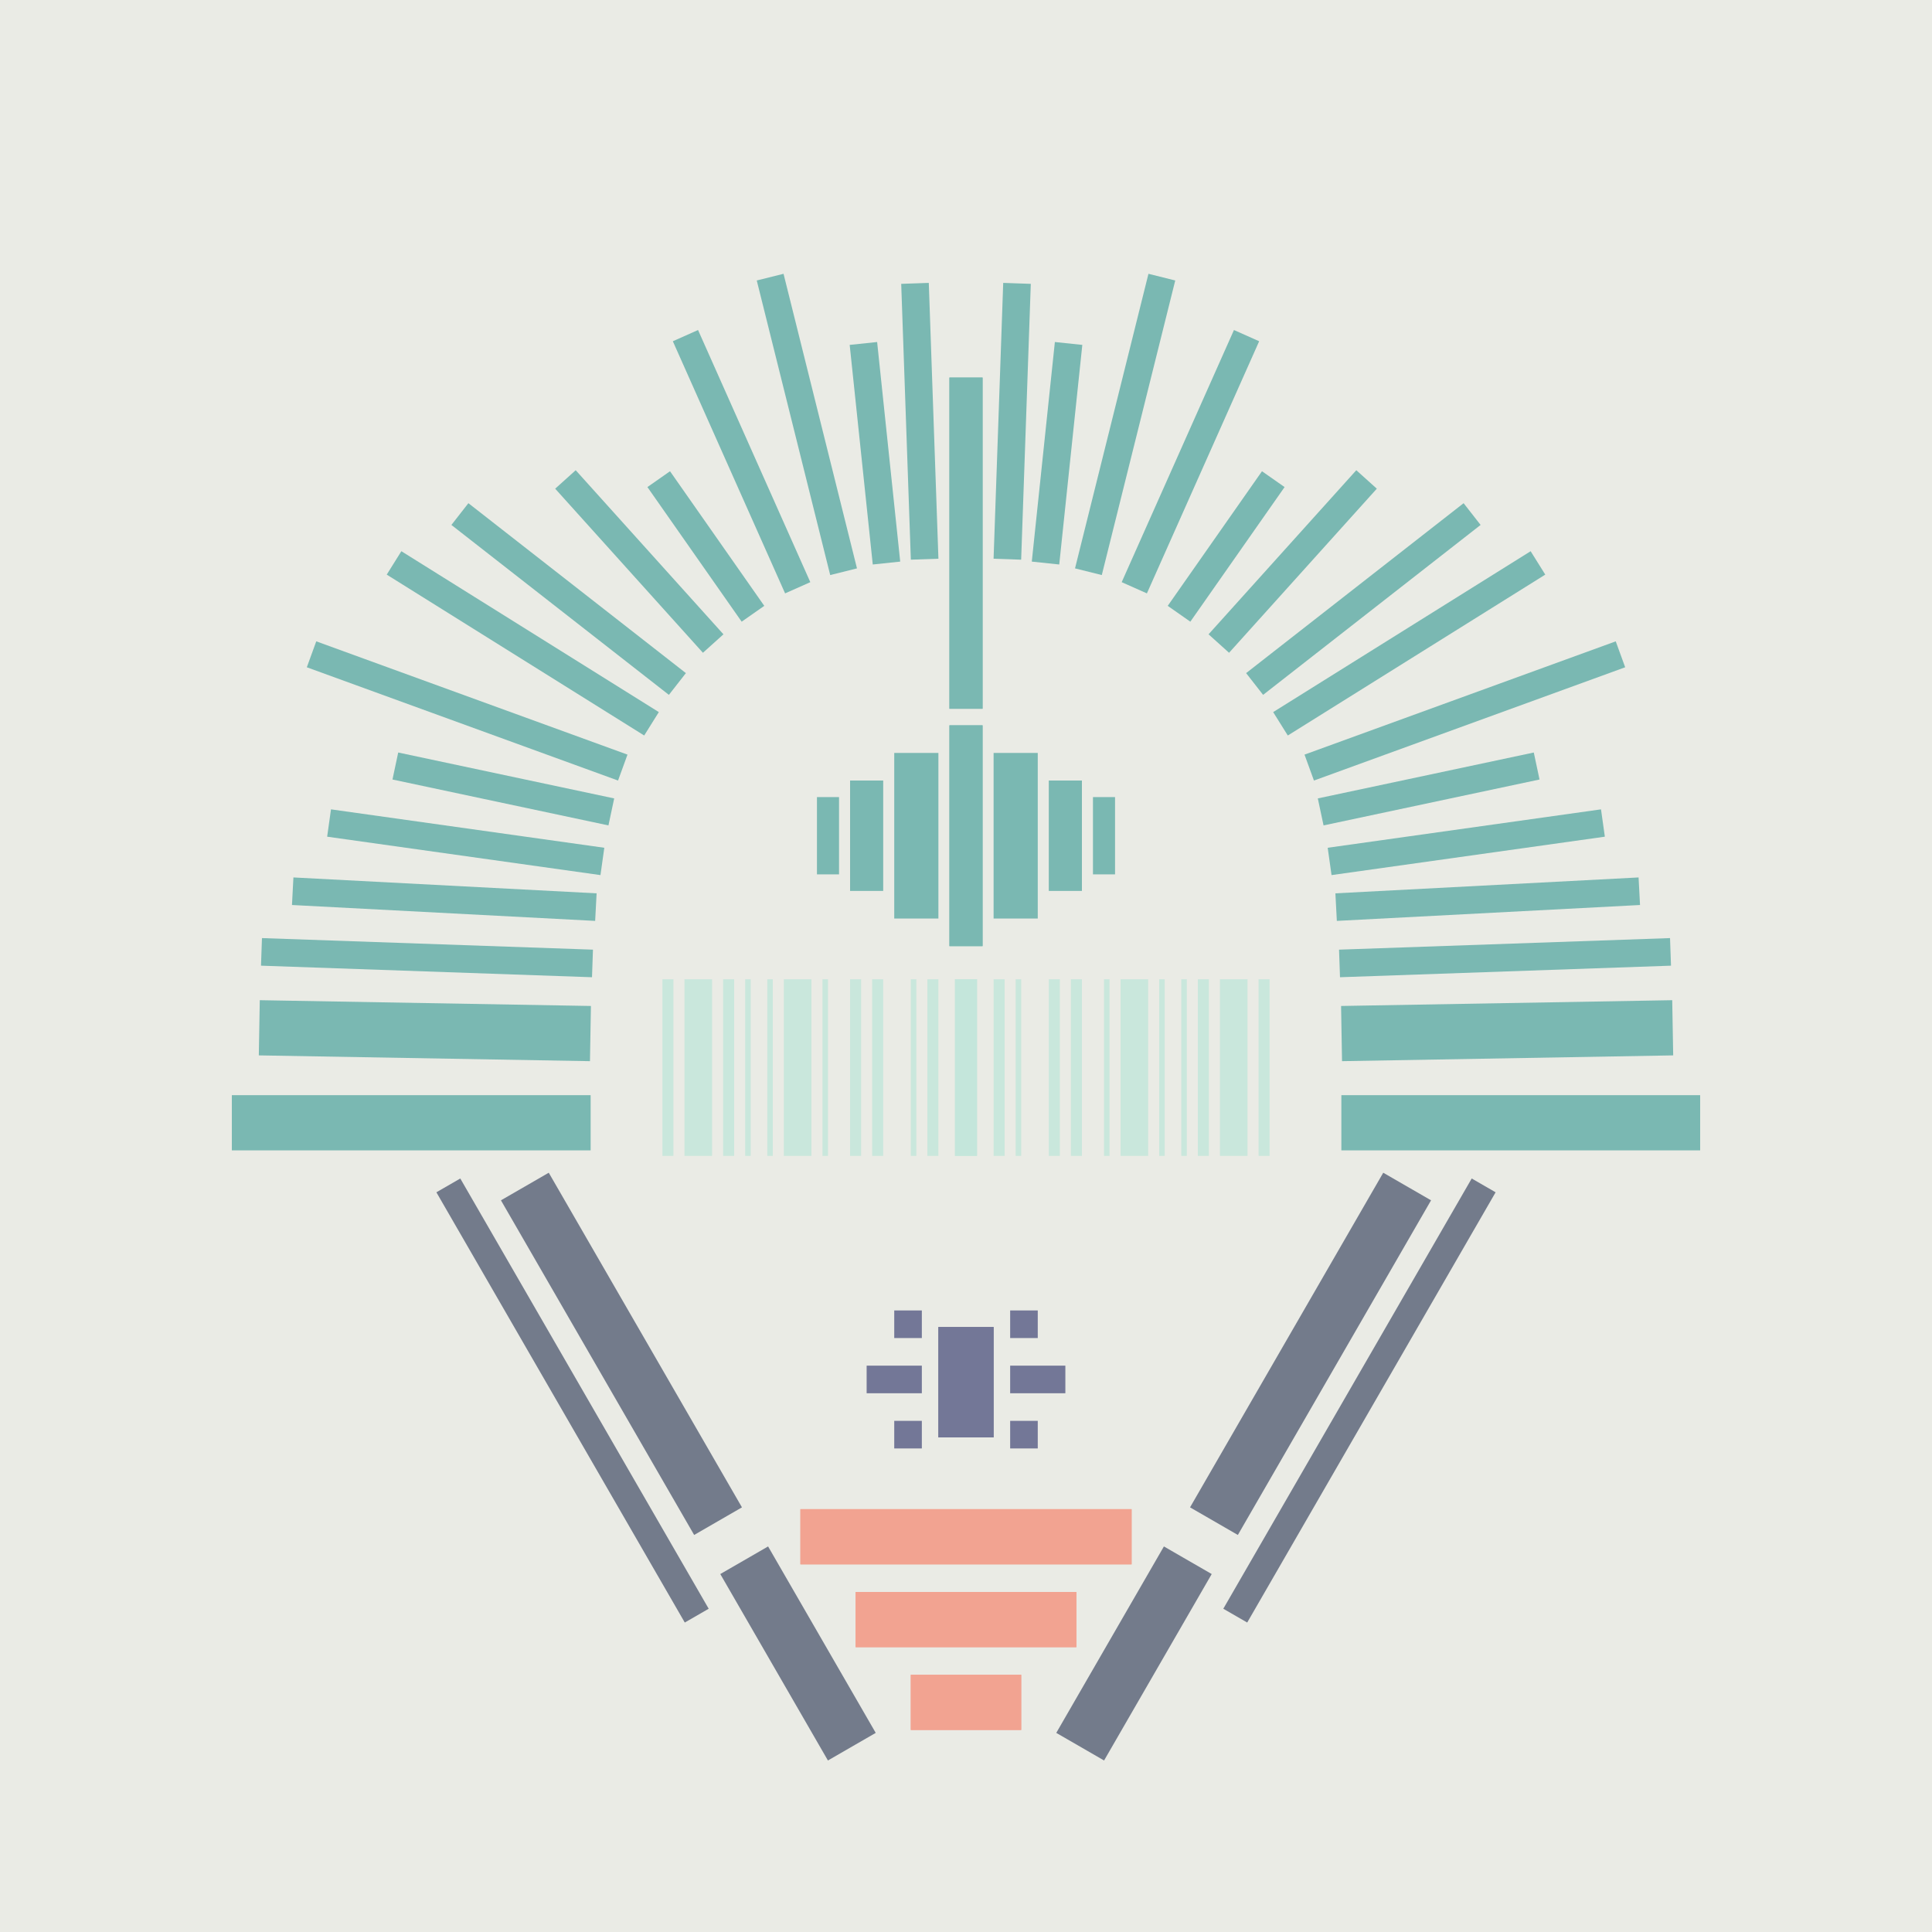 <svg xmlns='http://www.w3.org/2000/svg' preserveAspectRatio='xMinYMin meet' viewBox='0 0 350 350'> <filter id='neon' y='-2' x='-1' width='350' height='350'><feDropShadow flood-color='#8A795D' dx='0' dy='6' flood-opacity='0.65' stdDeviation='2.5' result='shadow'/><feOffset in='StrokePaint' dx='0' dy='2.4' result='offStrPnt'/><feFlood flood-color='#4A4132' flood-opacity='2' result='flood1' /><feOffset in='SourceGraphic' dx='0' dy='2' result='offFlood'/><feOffset in='SourceGraphic' dx='0' dy='9' result='offShadow'/><feComposite in='flood1' in2='offFlood' operator='in'  result='cmpFlood' /><feComposite in='shadow' in2='offShadow' operator='in' result='cmpSha' /><feGaussianBlur in='offStrPnt' stdDeviation='1' result='bStrokeP'/><feGaussianBlur in='cmpFlood' stdDeviation='0.6' result='bFlood'/><feGaussianBlur in='cmpSha' stdDeviation='0.6' result='bShadow'/><feMerge><feMergeNode in='bStrokeP'/><feMergeNode in='bshadow'/><feMergeNode in='bFlood'/><feMergeNode in='SourceGraphic'/></feMerge></filter>  <rect width='100%'  height='100%' fill='#eaebe5'/> <g filter='url(#neon)' ><rect x='165' y= '290' width='20 ' height=  '10 '  fill= '#f2a391' /><rect x='155' y= '275' width='40 ' height=  '10 '  fill= '#f2a391' /><rect x='145' y= '260' width='60 ' height=  '10 '  fill= '#f2a391' /><rect x='125' y= '281' width='39 ' height=  '10 '  fill= '#737B8B' transform = '  translate( 320 , 18  ) rotate ( 60 )'  /><rect x='78 ' y= '227' width='70 ' height=  '10 '  fill= '#737B8B' transform = '  translate( 257 , 18  ) rotate ( 60 )'  /><rect x='59 ' y= '238' width='90 ' height=  '5  '  fill= '#737B8B' transform = '  translate( 260 , 30  ) rotate ( 60 )'  /><rect x='165' y= '290' width='20 ' height=  '10 '  fill= '#f2a391' transform= 'scale(-1,1) translate(-350,0)'/><rect x='155' y= '275' width='40 ' height=  '10 '  fill= '#f2a391' transform= 'scale(-1,1) translate(-350,0)'/><rect x='145' y= '260' width='60 ' height=  '10 '  fill= '#f2a391' transform= 'scale(-1,1) translate(-350,0)'/><rect x='125' y= '281' width='39 ' height=  '10 '  fill= '#737B8B' transform = ' scale(-1,1)  translate(-350,0) translate( 320 , 18  ) rotate ( 60 )'  /><rect x='78 ' y= '227' width='70 ' height=  '10 '  fill= '#737B8B' transform = ' scale(-1,1)  translate(-350,0) translate( 257 , 18  ) rotate ( 60 )'  /><rect x='59 ' y= '238' width='90 ' height=  '5  '  fill= '#737B8B' transform = ' scale(-1,1)  translate(-350,0) translate( 260 , 30  ) rotate ( 60 )'  /><rect x='172' y= '118' width='6  ' height=  '40 '  fill= '#7AB8B2' /><rect x='172' y= '55 ' width='6  ' height=  '60 '  fill= '#7AB8B2' /><rect x='162' y= '123' width='8  ' height=  '30 '  fill= '#7AB8B2' /><rect x='154' y= '128' width='6  ' height=  '20 '  fill= '#7AB8B2' /><rect x='148' y= '131' width='4  ' height=  '14 '  fill= '#7AB8B2' /><rect x='42 ' y= '185' width='65 ' height=  '10 '  fill= '#7AB8B2' /><rect x='47 ' y= '158' width='60 ' height=  '5  '  fill= '#7AB8B2' transform = '  translate( 6   , -3  ) rotate ( 2  )'  /><rect x='47 ' y= '168' width='60 ' height=  '10 '  fill= '#7AB8B2' transform = '  translate( 3   , -1  ) rotate ( 1  )'  /><rect x='53 ' y= '148' width='55 ' height=  '5  '  fill= '#7AB8B2' transform = '  translate( 153 , 304 ) rotate ( -177  )'  /><rect x='59 ' y= '138' width='50 ' height=  '5  '  fill= '#7AB8B2' transform = '  translate( 148 , 290 ) rotate ( -172  )'  /><rect x='67 ' y= '101' width='55 ' height=  '5  '  fill= '#7AB8B2' transform = '  translate( 120 , 241 ) rotate ( -148  )'  /><rect x='78 ' y= '92 ' width='50 ' height=  '5  '  fill= '#7AB8B2' transform = '  translate( 126 , 233 ) rotate ( -142  )'  /><rect x='95 ' y= '86 ' width='40 ' height=  '5  '  fill= '#7AB8B2' transform = '  translate( 127 , 233 ) rotate ( -132  )'  /><rect x='125' y= '70 ' width='5  ' height=  '29.77 '  fill= '#7AB8B2' transform = '  translate( 281 , 82  ) rotate ( 145)'  /><rect x='119' y= '61 ' width='55 ' height=  '5  '  fill= '#7AB8B2' transform = '  translate( 120 , 221 ) rotate ( -104  )'  /><rect x='139' y= '66 ' width='40 ' height=  '5  '  fill= '#7AB8B2' transform = '  translate( 107 , 234 ) rotate ( -96)'  /><rect x='142' y= '60 ' width='50 ' height=  '5  '  fill= '#7AB8B2' transform = '  translate( 110 , 232 ) rotate ( -92)'  /><rect x='132' y= '45 ' width='5  ' height=  '50 '  fill= '#7AB8B2' transform = '  translate( -17 , 61  ) rotate ( -24)'  /><rect x='89 ' y= '110' width='5  ' height=  '40 '  fill= '#7AB8B2' transform = '  translate( -55 , 192 ) rotate ( -78)'  /><rect x='55 ' y= '113' width='60 ' height=  '5  '  fill= '#7AB8B2' transform = '  translate( 125 , 253 ) rotate ( -160  )'  /><rect x='172' y= '118' width='6  ' height=  '40 '  fill= '#7AB8B2' transform= 'scale(-1,1) translate(-350,0)'/><rect x='172' y= '55 ' width='6  ' height=  '60 '  fill= '#7AB8B2' transform= 'scale(-1,1) translate(-350,0)'/><rect x='162' y= '123' width='8  ' height=  '30 '  fill= '#7AB8B2' transform= 'scale(-1,1) translate(-350,0)'/><rect x='154' y= '128' width='6  ' height=  '20 '  fill= '#7AB8B2' transform= 'scale(-1,1) translate(-350,0)'/><rect x='148' y= '131' width='4  ' height=  '14 '  fill= '#7AB8B2' transform= 'scale(-1,1) translate(-350,0)'/><rect x='42 ' y= '185' width='65 ' height=  '10 '  fill= '#7AB8B2' transform= 'scale(-1,1) translate(-350,0)'/><rect x='47 ' y= '158' width='60 ' height=  '5  '  fill= '#7AB8B2' transform = ' scale(-1,1)  translate(-350,0) translate( 6   , -3  ) rotate ( 2  )'  /><rect x='47 ' y= '168' width='60 ' height=  '10 '  fill= '#7AB8B2' transform = ' scale(-1,1)  translate(-350,0) translate( 3   , -1  ) rotate ( 1  )'  /><rect x='53 ' y= '148' width='55 ' height=  '5  '  fill= '#7AB8B2' transform = ' scale(-1,1)  translate(-350,0) translate( 153 , 304 ) rotate ( -177  )'  /><rect x='59 ' y= '138' width='50 ' height=  '5  '  fill= '#7AB8B2' transform = ' scale(-1,1)  translate(-350,0) translate( 148 , 290 ) rotate ( -172  )'  /><rect x='67 ' y= '101' width='55 ' height=  '5  '  fill= '#7AB8B2' transform = ' scale(-1,1)  translate(-350,0) translate( 120 , 241 ) rotate ( -148  )'  /><rect x='78 ' y= '92 ' width='50 ' height=  '5  '  fill= '#7AB8B2' transform = ' scale(-1,1)  translate(-350,0) translate( 126 , 233 ) rotate ( -142  )'  /><rect x='95 ' y= '86 ' width='40 ' height=  '5  '  fill= '#7AB8B2' transform = ' scale(-1,1)  translate(-350,0) translate( 127 , 233 ) rotate ( -132  )'  /><rect x='125' y= '70 ' width='5  ' height=  '29.77 '  fill= '#7AB8B2' transform = ' scale(-1,1)  translate(-350,0) translate( 281 , 82  ) rotate ( 145)'  /><rect x='119' y= '61 ' width='55 ' height=  '5  '  fill= '#7AB8B2' transform = ' scale(-1,1)  translate(-350,0) translate( 120 , 221 ) rotate ( -104  )'  /><rect x='139' y= '66 ' width='40 ' height=  '5  '  fill= '#7AB8B2' transform = ' scale(-1,1)  translate(-350,0) translate( 107 , 234 ) rotate ( -96)'  /><rect x='142' y= '60 ' width='50 ' height=  '5  '  fill= '#7AB8B2' transform = ' scale(-1,1)  translate(-350,0) translate( 110 , 232 ) rotate ( -92)'  /><rect x='132' y= '45 ' width='5  ' height=  '50 '  fill= '#7AB8B2' transform = ' scale(-1,1)  translate(-350,0) translate( -17 , 61  ) rotate ( -24)'  /><rect x='89 ' y= '110' width='5  ' height=  '40 '  fill= '#7AB8B2' transform = ' scale(-1,1)  translate(-350,0) translate( -55 , 192 ) rotate ( -78)'  /><rect x='55 ' y= '113' width='60 ' height=  '5  '  fill= '#7AB8B2' transform = ' scale(-1,1)  translate(-350,0) translate( 125 , 253 ) rotate ( -160  )'  /><rect x='170' y= '227' width='10 ' height=  '20 '  fill= '#737797' /><rect x='162' y= '224' width='5  ' height=  '5  '  fill= '#737797' /><rect x='157' y= '234' width='10 ' height=  '5  '  fill= '#737797' /><rect x='162' y= '244' width='5  ' height=  '5  '  fill= '#737797' /><rect x='170' y= '227' width='10 ' height=  '20 '  fill= '#737797' transform= 'scale(-1,1) translate(-350,0)'/><rect x='162' y= '224' width='5  ' height=  '5  '  fill= '#737797' transform= 'scale(-1,1) translate(-350,0)'/><rect x='157' y= '234' width='10 ' height=  '5  '  fill= '#737797' transform= 'scale(-1,1) translate(-350,0)'/><rect x='162' y= '244' width='5  ' height=  '5  '  fill= '#737797' transform= 'scale(-1,1) translate(-350,0)'/></g><g fill-opacity='0.85'><rect x='120' y= '164' width='2  ' height=  '32 '  fill= '#C3E6DA' filter='url(#neon)'  /><rect x='124' y= '164' width='5  ' height=  '32 '  fill= '#C3E6DA' filter='url(#neon)'  /><rect x='131' y= '164' width='2  ' height=  '32 '  fill= '#C3E6DA' filter='url(#neon)'  /><rect x='154' y= '164' width='2  ' height=  '32 '  fill= '#C3E6DA' filter='url(#neon)'  /><rect x='135' y= '164' width='1  ' height=  '32 '  fill= '#C3E6DA' filter='url(#neon)'  /><rect x='149' y= '164' width='1  ' height=  '32 '  fill= '#C3E6DA' filter='url(#neon)'  /><rect x='158' y= '164' width='2  ' height=  '32 '  fill= '#C3E6DA' filter='url(#neon)'  /><rect x='165' y= '164' width='1  ' height=  '32 '  fill= '#C3E6DA' filter='url(#neon)'  /><rect x='168' y= '164' width='2  ' height=  '32 '  fill= '#C3E6DA' filter='url(#neon)'  /><rect x='139' y= '164' width='1  ' height=  '32 '  fill= '#C3E6DA' filter='url(#neon)'  /><rect x='142' y= '164' width='5  ' height=  '32 '  fill= '#C3E6DA' filter='url(#neon)'  /><rect x='173' y= '164' width='4  ' height=  '32 '  fill= '#C3E6DA' filter='url(#neon)'  /><rect x='120' y= '164' width='2  ' height=  '32 '  fill= '#C3E6DA' filter='url(#neon)'  transform= 'scale(-1,1) translate(-350,0)'/><rect x='124' y= '164' width='5  ' height=  '32 '  fill= '#C3E6DA' filter='url(#neon)'  transform= 'scale(-1,1) translate(-350,0)'/><rect x='131' y= '164' width='2  ' height=  '32 '  fill= '#C3E6DA' filter='url(#neon)'  transform= 'scale(-1,1) translate(-350,0)'/><rect x='154' y= '164' width='2  ' height=  '32 '  fill= '#C3E6DA' filter='url(#neon)'  transform= 'scale(-1,1) translate(-350,0)'/><rect x='135' y= '164' width='1  ' height=  '32 '  fill= '#C3E6DA' filter='url(#neon)'  transform= 'scale(-1,1) translate(-350,0)'/><rect x='149' y= '164' width='1  ' height=  '32 '  fill= '#C3E6DA' filter='url(#neon)'  transform= 'scale(-1,1) translate(-350,0)'/><rect x='158' y= '164' width='2  ' height=  '32 '  fill= '#C3E6DA' filter='url(#neon)'  transform= 'scale(-1,1) translate(-350,0)'/><rect x='165' y= '164' width='1  ' height=  '32 '  fill= '#C3E6DA' filter='url(#neon)'  transform= 'scale(-1,1) translate(-350,0)'/><rect x='168' y= '164' width='2  ' height=  '32 '  fill= '#C3E6DA' filter='url(#neon)'  transform= 'scale(-1,1) translate(-350,0)'/><rect x='139' y= '164' width='1  ' height=  '32 '  fill= '#C3E6DA' filter='url(#neon)'  transform= 'scale(-1,1) translate(-350,0)'/><rect x='142' y= '164' width='5  ' height=  '32 '  fill= '#C3E6DA' filter='url(#neon)'  transform= 'scale(-1,1) translate(-350,0)'/><rect x='173' y= '164' width='4  ' height=  '32 '  fill= '#C3E6DA' filter='url(#neon)'  transform= 'scale(-1,1) translate(-350,0)'/></g></svg>